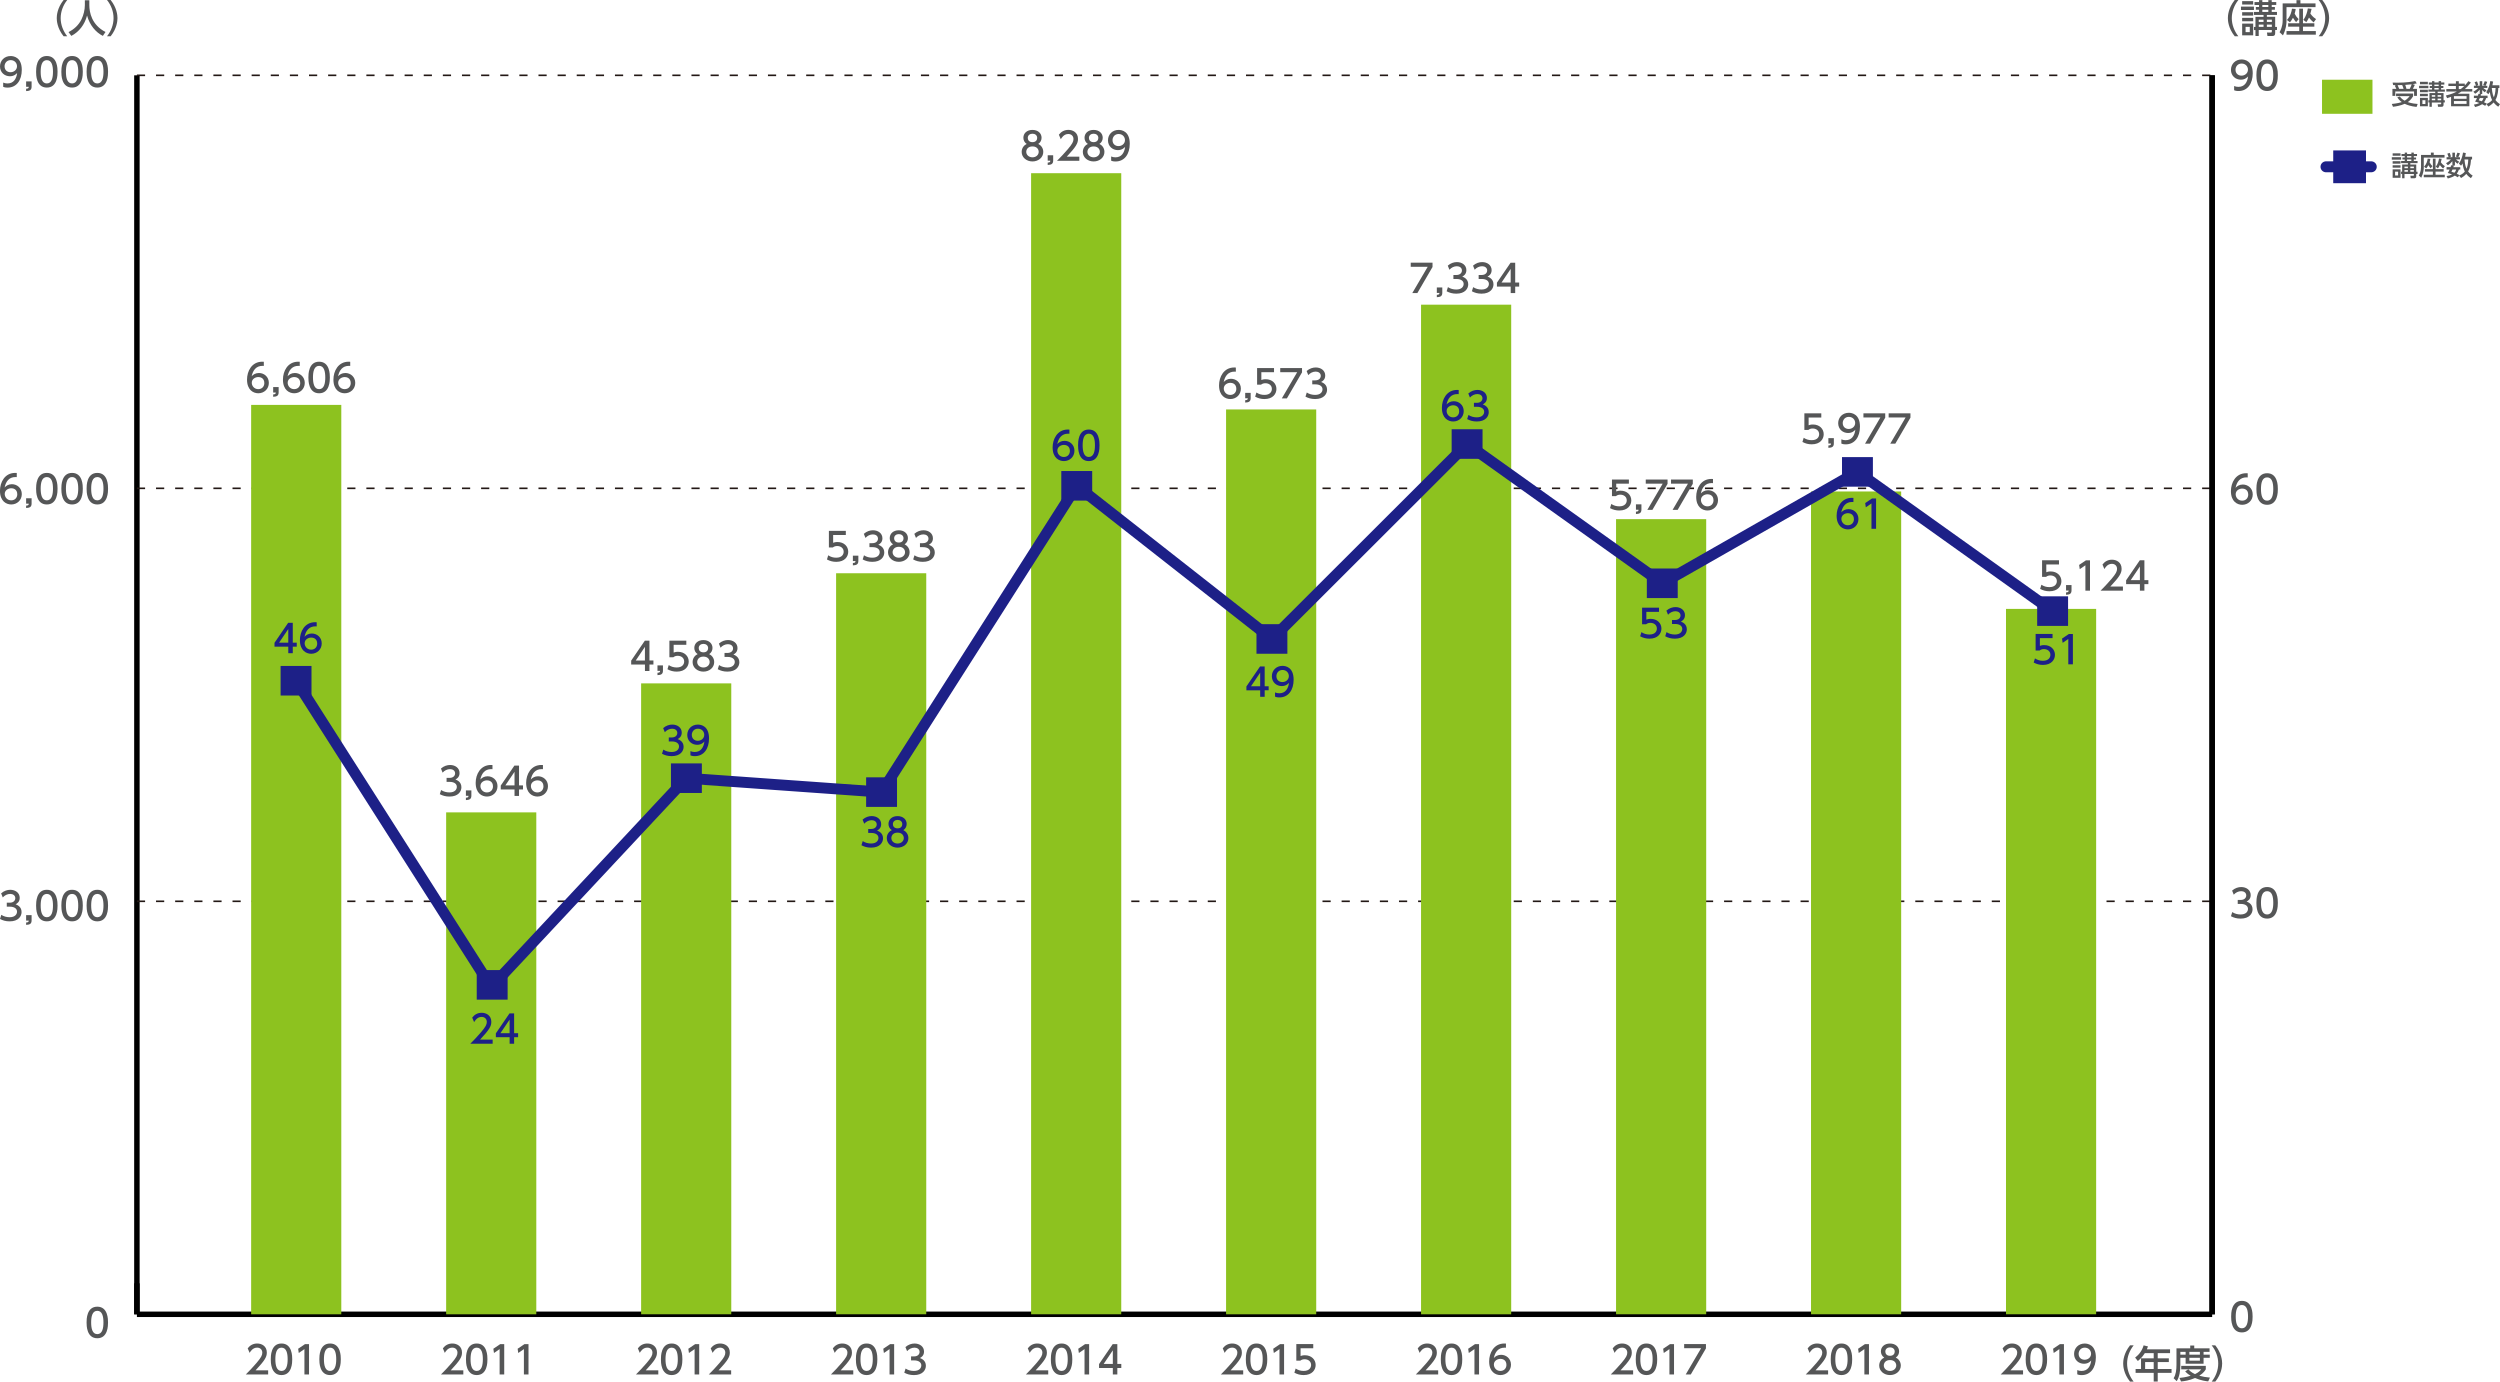 <svg enable-background="new 0 0 1000 552.65" height="552.65" viewBox="0 0 1000 552.65" width="1000" xmlns="http://www.w3.org/2000/svg"><path d="m185.33 548.13v1.65h-8.94c1.33-1.33 2.74-2.77 4.3-4.61 1.85-2.17 2.3-3.08 2.3-4.1 0-1.19-.83-2.02-2.07-2.02-1.81 0-2.71 1.61-3 2.1l-.77-1.82c.95-1.25 2.23-1.93 3.81-1.93 1.73 0 3.84.99 3.84 3.63 0 1.73-.72 3.06-4.5 7.1z" fill="#555657"/><path d="m186.39 543.71c0-1.18 0-6.31 4.29-6.31s4.29 5.14 4.29 6.31c0 1.18 0 6.32-4.29 6.32s-4.29-5.14-4.29-6.32zm6.75 0c0-2.34-.44-4.65-2.46-4.65s-2.46 2.33-2.46 4.65c0 2.46.5 4.67 2.46 4.67 2.01 0 2.46-2.36 2.46-4.67z" fill="#555657"/><path d="m200.08 537.65h1.61v12.14h-1.84v-10.15l-2.26 1.56-.25-1.7z" fill="#555657"/><path d="m209.79 537.65h1.61v12.14h-1.84v-10.15l-2.26 1.56-.25-1.7z" fill="#555657"/><path d="m263.32 548.13v1.65h-8.94c1.33-1.33 2.74-2.77 4.3-4.61 1.85-2.17 2.3-3.08 2.3-4.1 0-1.19-.83-2.02-2.07-2.02-1.81 0-2.71 1.61-3 2.1l-.77-1.82c.95-1.25 2.23-1.93 3.81-1.93 1.73 0 3.84.99 3.84 3.63 0 1.73-.72 3.06-4.5 7.1z" fill="#555657"/><path d="m264.37 543.71c0-1.18 0-6.31 4.29-6.31s4.29 5.14 4.29 6.31c0 1.18 0 6.32-4.29 6.32s-4.29-5.14-4.29-6.32zm6.75 0c0-2.34-.44-4.65-2.46-4.65s-2.46 2.33-2.46 4.65c0 2.46.5 4.67 2.46 4.67 2.02 0 2.46-2.36 2.46-4.67z" fill="#555657"/><path d="m278.07 537.65h1.61v12.14h-1.84v-10.15l-2.26 1.56-.25-1.7z" fill="#555657"/><path d="m292.46 548.13v1.65h-8.94c1.33-1.33 2.74-2.77 4.3-4.61 1.85-2.17 2.3-3.08 2.3-4.1 0-1.19-.83-2.02-2.07-2.02-1.81 0-2.71 1.61-3 2.1l-.77-1.82c.95-1.25 2.23-1.93 3.81-1.93 1.73 0 3.84.99 3.84 3.63 0 1.73-.72 3.06-4.5 7.1z" fill="#555657"/><path d="m341.31 548.13v1.65h-8.94c1.33-1.33 2.74-2.77 4.3-4.61 1.85-2.17 2.3-3.08 2.3-4.1 0-1.19-.83-2.02-2.07-2.02-1.81 0-2.71 1.61-3 2.1l-.77-1.82c.95-1.25 2.23-1.93 3.81-1.93 1.73 0 3.84.99 3.84 3.63 0 1.73-.72 3.06-4.5 7.1z" fill="#555657"/><path d="m342.36 543.71c0-1.18 0-6.31 4.29-6.31s4.29 5.14 4.29 6.31c0 1.18 0 6.32-4.29 6.32s-4.29-5.14-4.29-6.32zm6.75 0c0-2.34-.44-4.65-2.46-4.65s-2.46 2.33-2.46 4.65c0 2.46.5 4.67 2.46 4.67 2.01 0 2.46-2.36 2.46-4.67z" fill="#555657"/><path d="m356.05 537.65h1.61v12.14h-1.84v-10.15l-2.26 1.56-.25-1.7z" fill="#555657"/><path d="m362.23 547.42c.98.66 2.16.96 3.34.96 2.17 0 2.95-1.19 2.95-2.23 0-1.07-.89-1.99-2.89-1.99h-1.21v-1.59h1.16c1.65 0 2.25-.99 2.25-1.81 0-1.16-1.03-1.7-2.02-1.7-1.15 0-2.22.55-2.98 1.41l-.66-1.64c1.16-1.03 2.49-1.42 3.66-1.42 2.01 0 3.78 1.18 3.78 3.23 0 1.71-1.21 2.34-1.65 2.57.63.25 2.39.92 2.39 3.11 0 1.64-1.22 3.72-4.78 3.72-1.59 0-2.77-.38-3.86-.96z" fill="#555657"/><path d="m419.29 548.13v1.65h-8.94c1.33-1.33 2.74-2.77 4.3-4.61 1.85-2.17 2.3-3.08 2.3-4.1 0-1.19-.83-2.02-2.07-2.02-1.81 0-2.71 1.61-3 2.1l-.77-1.82c.95-1.25 2.23-1.93 3.81-1.93 1.73 0 3.84.99 3.84 3.63 0 1.73-.72 3.06-4.5 7.1z" fill="#555657"/><path d="m420.34 543.71c0-1.18 0-6.31 4.29-6.31s4.29 5.14 4.29 6.31c0 1.18 0 6.32-4.29 6.32s-4.29-5.14-4.29-6.32zm6.75 0c0-2.34-.44-4.65-2.46-4.65s-2.46 2.33-2.46 4.65c0 2.46.5 4.67 2.46 4.67 2.02 0 2.46-2.36 2.46-4.67z" fill="#555657"/><path d="m434.04 537.65h1.61v12.14h-1.84v-10.15l-2.26 1.56-.25-1.7z" fill="#555657"/><path d="m445.13 549.79v-2.6h-5.51v-1.55l5.46-7.99h1.85v7.93h1.59v1.61h-1.59v2.6zm-3.67-4.21h3.67v-5.45z" fill="#555657"/><path d="m497.28 548.13v1.65h-8.94c1.33-1.33 2.74-2.77 4.3-4.61 1.85-2.17 2.3-3.08 2.3-4.1 0-1.19-.83-2.02-2.07-2.02-1.81 0-2.71 1.61-3 2.1l-.77-1.82c.95-1.25 2.23-1.93 3.81-1.93 1.73 0 3.84.99 3.84 3.63 0 1.73-.72 3.06-4.5 7.1z" fill="#555657"/><path d="m498.33 543.71c0-1.18 0-6.31 4.29-6.31s4.29 5.14 4.29 6.31c0 1.18 0 6.32-4.29 6.32s-4.29-5.14-4.29-6.32zm6.75 0c0-2.34-.44-4.65-2.46-4.65s-2.46 2.33-2.46 4.65c0 2.46.5 4.67 2.46 4.67 2.02 0 2.46-2.36 2.46-4.67z" fill="#555657"/><path d="m512.02 537.65h1.61v12.14h-1.84v-10.15l-2.26 1.56-.25-1.7z" fill="#555657"/><path d="m525.3 539.3h-5.07v3.11c.38-.14.87-.31 1.74-.31 2.6 0 4.29 1.73 4.29 3.9 0 1.91-1.38 4.03-4.79 4.03-1.35 0-2.53-.31-3.72-.95l.51-1.67c.98.66 2.02.96 3.2.96 2.34 0 2.98-1.38 2.98-2.39 0-1.42-1.16-2.28-2.59-2.28-.63 0-1.27.17-1.74.58h-1.58v-6.64h6.77z" fill="#555657"/><path d="m575.27 548.13v1.65h-8.94c1.33-1.33 2.74-2.77 4.3-4.61 1.85-2.17 2.3-3.08 2.3-4.1 0-1.19-.83-2.02-2.07-2.02-1.81 0-2.71 1.61-3 2.1l-.77-1.82c.95-1.25 2.23-1.93 3.81-1.93 1.73 0 3.84.99 3.84 3.63 0 1.73-.72 3.06-4.5 7.1z" fill="#555657"/><path d="m576.32 543.71c0-1.18 0-6.31 4.29-6.31s4.29 5.14 4.29 6.31c0 1.18 0 6.32-4.29 6.32s-4.29-5.14-4.29-6.32zm6.75 0c0-2.34-.44-4.65-2.46-4.65s-2.46 2.33-2.46 4.65c0 2.46.5 4.67 2.46 4.67 2.01 0 2.46-2.36 2.46-4.67z" fill="#555657"/><path d="m590.01 537.65h1.61v12.14h-1.84v-10.15l-2.26 1.56-.25-1.7z" fill="#555657"/><path d="m602.39 539.09c-.35-.01-.38-.03-.54-.03-2.57 0-3.84 1.79-4.33 4.16.61-.67 1.53-1.3 2.91-1.3 2.04 0 3.96 1.5 3.96 3.96 0 2.42-1.88 4.15-4.21 4.15-1.94 0-4.52-1.24-4.52-5.48 0-3.35 1.87-7.15 6.11-7.15.21 0 .35 0 .61.03v1.66zm-2.21 4.45c-1.18 0-2.63.75-2.63 2.28 0 1.27.99 2.56 2.59 2.56 1.58 0 2.43-1.16 2.43-2.42 0-2.14-1.73-2.42-2.39-2.42z" fill="#555657"/><path d="m653.25 548.13v1.65h-8.94c1.33-1.33 2.74-2.77 4.3-4.61 1.85-2.17 2.3-3.08 2.3-4.1 0-1.19-.83-2.02-2.07-2.02-1.81 0-2.71 1.61-3 2.1l-.77-1.82c.95-1.25 2.23-1.93 3.81-1.93 1.73 0 3.84.99 3.84 3.63 0 1.73-.72 3.06-4.5 7.1z" fill="#555657"/><path d="m654.3 543.71c0-1.18 0-6.31 4.29-6.31s4.29 5.14 4.29 6.31c0 1.18 0 6.32-4.29 6.32s-4.29-5.14-4.29-6.32zm6.75 0c0-2.34-.44-4.65-2.46-4.65s-2.46 2.33-2.46 4.65c0 2.46.5 4.67 2.46 4.67 2.02 0 2.46-2.36 2.46-4.67z" fill="#555657"/><path d="m668 537.65h1.61v12.14h-1.84v-10.15l-2.26 1.56-.25-1.7z" fill="#555657"/><path d="m682.38 537.65v1.71l-6.06 10.42h-2.03l6.15-10.49h-6.78v-1.65h8.72z" fill="#555657"/><path d="m731.24 548.13v1.65h-8.94c1.33-1.33 2.74-2.77 4.3-4.61 1.85-2.17 2.3-3.08 2.3-4.1 0-1.19-.83-2.02-2.07-2.02-1.81 0-2.71 1.61-3 2.1l-.77-1.82c.95-1.25 2.23-1.93 3.81-1.93 1.73 0 3.84.99 3.84 3.63 0 1.73-.72 3.06-4.5 7.1z" fill="#555657"/><path d="m732.29 543.71c0-1.18 0-6.31 4.29-6.31s4.29 5.14 4.29 6.31c0 1.18 0 6.32-4.29 6.32s-4.29-5.14-4.29-6.32zm6.75 0c0-2.34-.44-4.65-2.46-4.65s-2.46 2.33-2.46 4.65c0 2.46.5 4.67 2.46 4.67 2.01 0 2.46-2.36 2.46-4.67z" fill="#555657"/><path d="m745.98 537.65h1.61v12.14h-1.84v-10.15l-2.26 1.56-.25-1.7z" fill="#555657"/><path d="m760.32 546.22c0 2.23-1.96 3.81-4.32 3.81s-4.32-1.58-4.32-3.81c0-1.67 1.04-2.73 2.01-3.2-.9-.55-1.33-1.53-1.33-2.46 0-1.81 1.42-3.15 3.64-3.15 2.2 0 3.64 1.35 3.64 3.15 0 .93-.43 1.91-1.33 2.46.97.48 2.01 1.53 2.01 3.2zm-1.82-.03c0-.89-.61-2.17-2.49-2.17-1.87 0-2.49 1.27-2.49 2.17 0 1.21 1.04 2.19 2.49 2.19s2.49-.98 2.49-2.19zm-.61-5.55c0-1.13-.9-1.7-1.88-1.7s-1.88.58-1.88 1.68c0 .73.43 1.7 1.88 1.7 1.43 0 1.88-.97 1.88-1.68z" fill="#555657"/><path d="m809.22 548.13v1.65h-8.94c1.33-1.33 2.74-2.77 4.3-4.61 1.85-2.17 2.3-3.08 2.3-4.1 0-1.19-.83-2.02-2.07-2.02-1.81 0-2.71 1.61-3 2.1l-.77-1.82c.95-1.25 2.23-1.93 3.81-1.93 1.73 0 3.84.99 3.84 3.63 0 1.73-.72 3.06-4.5 7.1z" fill="#555657"/><path d="m810.27 543.71c0-1.18 0-6.31 4.29-6.31s4.29 5.14 4.29 6.31c0 1.18 0 6.32-4.29 6.32s-4.29-5.14-4.29-6.32zm6.76 0c0-2.34-.44-4.65-2.46-4.65s-2.46 2.33-2.46 4.65c0 2.46.5 4.67 2.46 4.67 2.01 0 2.46-2.36 2.46-4.67z" fill="#555657"/><path d="m823.97 537.65h1.61v12.14h-1.84v-10.15l-2.26 1.56-.25-1.7z" fill="#555657"/><path d="m830.9 548.04c.55.23 1.1.34 1.7.34 2.49 0 3.58-1.84 3.89-4.18-.43.44-1.25 1.3-2.91 1.3-2.1 0-3.95-1.52-3.95-3.93 0-2.36 1.79-4.16 4.24-4.16 1.33 0 4.47.58 4.47 5.54 0 4.16-2.11 7.09-5.68 7.09-.98 0-1.5-.2-1.76-.31zm2.94-4.14c1.35 0 2.59-.95 2.59-2.39 0-1.3-.98-2.45-2.53-2.45-1.7 0-2.45 1.38-2.45 2.45 0 1.65 1.21 2.39 2.39 2.39z" fill="#555657"/><path d="m893.89 14.51c-2.59-3.25-2.74-6.29-2.74-7.26 0-.96.15-4.01 2.74-7.25h1.45c-1.64 2.08-2.62 4.61-2.62 7.25 0 2.65.99 5.18 2.62 7.26z" fill="#555657"/><path d="m901.58 2.65v1.36h-5.19v-1.36zm-.31-2.21v1.38h-4.41v-1.38zm0 4.43v1.38h-4.41v-1.38zm0 2.28v1.35h-4.41v-1.35zm0 2.28v4.71h-4.41v-4.71zm-1.36 1.32h-1.68v2.1h1.68zm2.27 3.67v-2.4h-.6v-1.25h.6v-4.03h3.23v-.77h-3.83v-1.19h2.03v-.88h-1.27v-1.1h1.27v-.81h-1.81v-1.16h1.81v-.77h1.32v.76h2.4v-.76h1.36v.76h1.81v1.16h-1.81v.82h1.27v1.1h-1.27v.87h2.1v1.19h-4.04v.77h3.32v4.03h.72v1.25h-.72v1.25c0 .9-.41 1.15-1.22 1.15h-1.87l-.2-1.41h1.58c.32 0 .38-.08.38-.32v-.67h-5.25v2.4h-1.31zm3.23-6.54h-1.91v.9h1.91zm0 1.95h-1.91v.93h1.91zm1.92-7.84h-2.4v.81h2.4zm0 1.91h-2.4v.87h2.4zm1.41 3.98h-1.99v.9h1.99zm0 1.95h-1.99v.93h1.99z" fill="#555657"/><path d="m918.58.04h1.59v1.32h6.04v1.5h-11.61v5.53c0 1.3-.24 3.41-1.42 5.76l-1.35-1.27c.32-.6 1.23-2.27 1.23-4.62v-6.9h5.53v-1.32zm1.11 3.42h1.5v5.84h4.55v1.36h-4.55v1.76h5.14v1.44h-11.73v-1.44h5.1v-1.76h-4.44v-1.36h4.44v-5.84zm-1.25 5.39c-.25-.28-.67-.76-1.26-1.74-.52 1.01-.86 1.41-1.21 1.81l-1.19-.93c1.45-1.62 1.85-3.35 2.01-4.52l1.48.12c-.06.46-.12 1.01-.41 1.9.54 1.02.96 1.55 1.61 2.17zm7.01.1c-1.04-.84-1.7-1.73-1.85-1.93-.4.9-.77 1.42-1.09 1.85l-1.18-.92c1.16-1.5 1.59-3.24 1.81-4.59l1.5.18c-.12.58-.28 1.23-.49 1.93.99 1.35 1.87 1.9 2.28 2.17z" fill="#555657"/><path d="m927.46 14.51c1.64-2.07 2.62-4.61 2.62-7.26s-.98-5.19-2.62-7.25h1.45c2.48 3.09 2.74 6.08 2.74 7.25 0 1.18-.26 4.16-2.74 7.26z" fill="#555657"/><path d="m25.44 14.51c-2.59-3.25-2.74-6.29-2.74-7.26 0-.96.15-4.01 2.74-7.25h1.45c-1.64 2.08-2.62 4.61-2.62 7.25 0 2.65.99 5.18 2.62 7.26z" fill="#555657"/><path d="m33.94.11h1.79v1.88c0 2.97.93 7.96 6.47 10.81l-1.06 1.56c-2.82-1.41-5.26-4.27-6.32-8.14-.95 3.67-3.24 6.56-6.29 8.14l-1.13-1.53c2.23-1.09 4.1-2.83 5.19-5.08.83-1.7 1.35-3.83 1.35-5.69z" fill="#555657"/><path d="m42.8 14.51c1.64-2.07 2.62-4.61 2.62-7.26s-.98-5.19-2.62-7.25h1.45c2.48 3.09 2.74 6.08 2.74 7.25 0 1.18-.26 4.16-2.74 7.26z" fill="#555657"/><path d="m852.01 552.65c-2.59-3.24-2.74-6.29-2.74-7.25s.15-4.01 2.74-7.26h1.45c-1.64 2.08-2.62 4.61-2.62 7.26s.99 5.17 2.62 7.25z" fill="#555657"/><path d="m868.02 539.71v1.55h-4.93v2.08h4.44v1.5h-4.44v2.77h5.53v1.55h-5.53v3.44h-1.61v-3.44h-7.24v-1.55h2.17v-4.27h5.07v-2.08h-3.55c-1.09 1.7-1.99 2.48-2.79 3.14l-1.09-1.36c1.65-1.25 2.8-2.83 3.4-4.9l1.74.43c-.2.6-.29.8-.44 1.15h9.27zm-6.54 5.12h-3.43v2.77h3.43z" fill="#555657"/><path d="m870.58 539.34h5.51v-1.13h1.61v1.13h6.12v1.41h-2.39v1.13h2.48v1.25h-2.48v2.36h-7.18v-2.36h-2.11v2.79c0 2.34-.32 4.79-1.45 6.55l-1.25-1.19c.92-1.35 1.15-3.38 1.15-5.39v-6.55zm4.73 8.4c.44.44 1.22 1.24 2.69 1.91 1.62-.78 2.14-1.47 2.48-1.93h-7.99v-1.38h9.83v1.38c-.23.4-.83 1.44-2.6 2.57 1.32.38 2.57.6 4.26.75l-.7 1.52c-.74-.08-2.88-.32-5.26-1.36-2.33 1.01-4.35 1.27-5.6 1.39l-.63-1.42c.84-.09 2.36-.23 4.47-.86-1.41-.86-1.94-1.47-2.19-1.76zm-3.17-6.99v1.13h2.11v-1.13zm3.61 0v1.13h4.21v-1.13zm0 2.38v1.13h4.21v-1.13z" fill="#555657"/><path d="m884.67 552.65c1.64-2.07 2.62-4.61 2.62-7.25 0-2.65-.98-5.19-2.62-7.26h1.45c2.48 3.09 2.74 6.08 2.74 7.26s-.26 4.16-2.74 7.25z" fill="#555657"/><path d="m54.76 525.72h830.11" fill="none" stroke="#000" stroke-miterlimit="10" stroke-width="2.185"/><path d="m54.76 525.72v-12.39" fill="none" stroke="#000" stroke-miterlimit="10" stroke-width="2.185"/><path d="m884.87 525.72v-495.59" fill="none" stroke="#000" stroke-miterlimit="10" stroke-width="2.185"/><path d="m892.46 526.65c0-1.18 0-6.31 4.29-6.31s4.29 5.14 4.29 6.31c0 1.18 0 6.32-4.29 6.32s-4.29-5.15-4.29-6.32zm6.75 0c0-2.34-.44-4.65-2.46-4.65s-2.46 2.33-2.46 4.65c0 2.46.5 4.67 2.46 4.67 2.01-.01 2.46-2.36 2.46-4.67z" fill="#555657"/><path d="m892.9 364.83c.98.66 2.16.96 3.34.96 2.17 0 2.95-1.19 2.95-2.23 0-1.07-.89-1.99-2.89-1.99h-1.21v-1.59h1.16c1.65 0 2.25-.99 2.25-1.81 0-1.16-1.03-1.7-2.02-1.7-1.15 0-2.22.55-2.98 1.41l-.66-1.64c1.16-1.03 2.49-1.42 3.66-1.42 2.01 0 3.78 1.18 3.78 3.23 0 1.71-1.21 2.34-1.65 2.57.63.25 2.39.92 2.39 3.11 0 1.64-1.22 3.72-4.78 3.72-1.59 0-2.77-.38-3.86-.96z" fill="#555657"/><path d="m902.56 361.12c0-1.18 0-6.31 4.29-6.31s4.29 5.14 4.29 6.31c0 1.18 0 6.32-4.29 6.32-4.29.01-4.29-5.14-4.29-6.32zm6.75 0c0-2.34-.44-4.65-2.46-4.65s-2.46 2.33-2.46 4.65c0 2.46.5 4.67 2.46 4.67 2.01 0 2.46-2.35 2.46-4.67z" fill="#555657"/><path d="m899.1 190.98c-.35-.01-.38-.03-.54-.03-2.57 0-3.84 1.79-4.33 4.16.61-.67 1.53-1.3 2.91-1.3 2.04 0 3.96 1.5 3.96 3.96 0 2.42-1.88 4.15-4.21 4.15-1.94 0-4.52-1.24-4.52-5.48 0-3.35 1.87-7.15 6.11-7.15.21 0 .35 0 .61.03v1.66zm-2.2 4.45c-1.18 0-2.63.75-2.63 2.28 0 1.27.99 2.56 2.59 2.56 1.58 0 2.43-1.16 2.43-2.42-.01-2.14-1.73-2.42-2.39-2.42z" fill="#555657"/><path d="m902.56 195.6c0-1.18 0-6.31 4.29-6.31s4.29 5.14 4.29 6.31c0 1.18 0 6.32-4.29 6.32s-4.29-5.14-4.29-6.32zm6.75 0c0-2.34-.44-4.65-2.46-4.65s-2.46 2.33-2.46 4.65c0 2.46.5 4.67 2.46 4.67 2.01 0 2.46-2.36 2.46-4.67z" fill="#555657"/><path d="m893.65 34.41c.55.23 1.1.34 1.7.34 2.49 0 3.58-1.84 3.89-4.18-.43.44-1.25 1.3-2.91 1.3-2.1 0-3.95-1.52-3.95-3.93 0-2.36 1.79-4.16 4.24-4.16 1.33 0 4.47.58 4.47 5.54 0 4.16-2.11 7.09-5.68 7.09-.98 0-1.5-.2-1.76-.31zm2.94-4.15c1.35 0 2.59-.95 2.59-2.39 0-1.3-.98-2.45-2.53-2.45-1.7 0-2.45 1.38-2.45 2.45 0 1.66 1.21 2.39 2.39 2.39z" fill="#555657"/><path d="m902.56 30.08c0-1.18 0-6.31 4.29-6.31s4.29 5.14 4.29 6.31c0 1.18 0 6.32-4.29 6.32s-4.29-5.14-4.29-6.32zm6.75 0c0-2.34-.44-4.65-2.46-4.65s-2.46 2.33-2.46 4.65c0 2.46.5 4.67 2.46 4.67 2.01 0 2.46-2.36 2.46-4.67z" fill="#555657"/><path d="m54.76 525.72v-495.59" fill="none" stroke="#000" stroke-miterlimit="10" stroke-width="2.185"/><path d="m54.76 360.52h830.11" fill="none" stroke="#231815" stroke-dasharray="3.278 4.371" stroke-miterlimit="10" stroke-width=".656"/><path d="m54.76 195.33h830.11" fill="none" stroke="#231815" stroke-dasharray="3.278 4.371" stroke-miterlimit="10" stroke-width=".656"/><path d="m54.76 30.13h830.11" fill="none" stroke="#231815" stroke-dasharray="3.278 4.371" stroke-miterlimit="10" stroke-width=".656"/><path d="m34.63 528.98c0-1.18 0-6.31 4.29-6.31s4.29 5.14 4.29 6.31c0 1.18 0 6.32-4.29 6.32s-4.29-5.14-4.29-6.32zm6.75 0c0-2.34-.44-4.65-2.46-4.65s-2.46 2.33-2.46 4.65c0 2.46.5 4.67 2.46 4.67 2.02 0 2.46-2.36 2.46-4.67z" fill="#555657"/><path d="m1.27 33.04c.55.23 1.1.34 1.7.34 2.49 0 3.58-1.84 3.89-4.18-.43.44-1.25 1.3-2.91 1.3-2.1 0-3.95-1.51-3.95-3.93 0-2.36 1.79-4.16 4.24-4.16 1.33 0 4.47.58 4.47 5.54 0 4.16-2.11 7.09-5.68 7.09-.98 0-1.5-.2-1.76-.31v-1.69zm2.94-4.15c1.35 0 2.59-.95 2.59-2.39 0-1.3-.98-2.45-2.53-2.45-1.7 0-2.45 1.38-2.45 2.45 0 1.66 1.21 2.39 2.39 2.39z" fill="#555657"/><path d="m12.64 32.55v2.1c0 1.41-.78 1.73-2.19 1.79v-.95c1.01-.03 1.03-.4 1.04-.77h-1.04v-2.17z" fill="#555657"/><path d="m14.44 28.71c0-1.18 0-6.31 4.29-6.31s4.29 5.14 4.29 6.31c0 1.18 0 6.32-4.29 6.32s-4.29-5.14-4.29-6.32zm6.75 0c0-2.34-.44-4.65-2.46-4.65s-2.46 2.33-2.46 4.65c0 2.46.5 4.67 2.46 4.67 2.02 0 2.46-2.36 2.46-4.67z" fill="#555657"/><path d="m24.54 28.71c0-1.18 0-6.31 4.29-6.31s4.29 5.14 4.29 6.31c0 1.18 0 6.32-4.29 6.32s-4.29-5.14-4.29-6.32zm6.75 0c0-2.34-.44-4.65-2.46-4.65s-2.46 2.33-2.46 4.65c0 2.46.5 4.67 2.46 4.67 2.02 0 2.46-2.36 2.46-4.67z" fill="#555657"/><path d="m34.64 28.71c0-1.18 0-6.31 4.29-6.31s4.29 5.14 4.29 6.31c0 1.18 0 6.32-4.29 6.32s-4.29-5.14-4.29-6.32zm6.75 0c0-2.34-.44-4.65-2.46-4.65s-2.46 2.33-2.46 4.65c0 2.46.5 4.67 2.46 4.67 2.01 0 2.46-2.36 2.46-4.67z" fill="#555657"/><path d="m6.72 190.85c-.35-.01-.38-.03-.54-.03-2.57 0-3.84 1.79-4.33 4.16.61-.67 1.53-1.3 2.91-1.3 2.04 0 3.96 1.5 3.96 3.96 0 2.42-1.88 4.15-4.21 4.15-1.94 0-4.52-1.24-4.52-5.48 0-3.35 1.87-7.15 6.11-7.15.21 0 .35 0 .61.03v1.66zm-2.2 4.45c-1.18 0-2.63.75-2.63 2.28 0 1.27.99 2.56 2.59 2.56 1.58 0 2.43-1.16 2.43-2.42-.01-2.15-1.73-2.42-2.39-2.42z" fill="#555657"/><path d="m12.64 199.31v2.1c0 1.41-.78 1.73-2.19 1.79v-.95c1.01-.03 1.03-.4 1.04-.77h-1.04v-2.17z" fill="#555657"/><path d="m14.44 195.47c0-1.18 0-6.31 4.29-6.31s4.29 5.14 4.29 6.31c0 1.18 0 6.32-4.29 6.32s-4.29-5.14-4.29-6.32zm6.75 0c0-2.34-.44-4.65-2.46-4.65s-2.46 2.33-2.46 4.65c0 2.46.5 4.67 2.46 4.67 2.02 0 2.46-2.36 2.46-4.67z" fill="#555657"/><path d="m24.54 195.47c0-1.18 0-6.31 4.29-6.31s4.29 5.14 4.29 6.31c0 1.18 0 6.32-4.29 6.32s-4.29-5.14-4.29-6.32zm6.75 0c0-2.34-.44-4.65-2.46-4.65s-2.46 2.33-2.46 4.65c0 2.46.5 4.67 2.46 4.67 2.02 0 2.46-2.36 2.46-4.67z" fill="#555657"/><path d="m34.64 195.47c0-1.18 0-6.31 4.29-6.31s4.29 5.14 4.29 6.31c0 1.18 0 6.32-4.29 6.32s-4.29-5.14-4.29-6.32zm6.75 0c0-2.34-.44-4.65-2.46-4.65s-2.46 2.33-2.46 4.65c0 2.46.5 4.67 2.46 4.67 2.01 0 2.46-2.36 2.46-4.67z" fill="#555657"/><path d="m.52 365.93c.98.66 2.16.96 3.34.96 2.17 0 2.95-1.19 2.95-2.23 0-1.07-.89-1.99-2.89-1.99h-1.21v-1.59h1.16c1.65 0 2.25-.99 2.25-1.81 0-1.16-1.02-1.7-2.02-1.7-1.15 0-2.22.55-2.99 1.41l-.66-1.64c1.16-1.03 2.49-1.42 3.66-1.42 2 0 3.78 1.18 3.78 3.23 0 1.71-1.21 2.34-1.65 2.57.63.25 2.39.92 2.39 3.11 0 1.64-1.22 3.72-4.77 3.72-1.59 0-2.77-.38-3.86-.96z" fill="#555657"/><path d="m12.64 366.06v2.1c0 1.41-.78 1.73-2.19 1.79v-.95c1.01-.03 1.03-.4 1.04-.77h-1.04v-2.17z" fill="#555657"/><path d="m14.44 362.22c0-1.18 0-6.31 4.29-6.31s4.29 5.14 4.29 6.31c0 1.18 0 6.32-4.29 6.32s-4.29-5.14-4.29-6.32zm6.75 0c0-2.34-.44-4.65-2.46-4.65s-2.46 2.33-2.46 4.65c0 2.46.5 4.67 2.46 4.67 2.02 0 2.46-2.36 2.46-4.67z" fill="#555657"/><path d="m24.54 362.22c0-1.18 0-6.31 4.29-6.31s4.29 5.14 4.29 6.31c0 1.18 0 6.32-4.29 6.32s-4.29-5.14-4.29-6.32zm6.75 0c0-2.34-.44-4.65-2.46-4.65s-2.46 2.33-2.46 4.65c0 2.46.5 4.67 2.46 4.67 2.02 0 2.46-2.36 2.46-4.67z" fill="#555657"/><path d="m34.64 362.22c0-1.18 0-6.31 4.29-6.31s4.29 5.14 4.29 6.31c0 1.18 0 6.32-4.29 6.32s-4.29-5.14-4.29-6.32zm6.75 0c0-2.34-.44-4.65-2.46-4.65s-2.46 2.33-2.46 4.65c0 2.46.5 4.67 2.46 4.67 2.01 0 2.46-2.36 2.46-4.67z" fill="#555657"/><path d="m930.39 66.72h18.12" fill="none" stroke="#1d2087" stroke-linecap="round" stroke-miterlimit="10" stroke-width="4.371"/><path d="m933.29 60.17h13.11v13.11h-13.11z" fill="#1d2087"/><path d="m959.92 38.62c.23.3.84 1.05 1.95 1.66 1.1-.67 1.74-1.49 2-1.83h-5.45v-1.04h6.83v1.04c-.23.41-.84 1.5-2.14 2.39 1.7.57 3.19.69 3.96.74l-.44 1.19c-2.28-.24-3.82-.8-4.74-1.25-1.65.72-3.22 1.01-4.69 1.19l-.48-1.13c2.33-.23 3.47-.57 3.99-.75-1.04-.77-1.48-1.38-1.8-1.88zm-1.38-3.07c-.14-.33-.45-.96-.62-1.3l.53-.2c-.47-.01-.89-.01-1.19-.02l-.22-1c.59.02 1.14.04 1.99.04 3.53 0 5.83-.41 7.08-.66l.6.95c-.49.1-.97.2-1.67.3l.9.27c-.38.85-.45 1.01-.78 1.61h1.62v2.8h-1.15v-1.76h-7.51v1.76h-1.15v-2.8h1.57zm2.89 0c-.28-.89-.36-1.11-.56-1.52-.38.01-1.05.02-1.83.02.23.49.44.99.63 1.5zm2.46 0c.42-.74.71-1.59.78-1.83-.67.09-.85.11-2.57.24.22.61.35 1.01.48 1.59z" fill="#555657"/><path d="m971.35 34.31v.97h-3.71v-.97zm-.21-1.58v.98h-3.15v-.98zm0 3.16v.98h-3.15v-.98zm0 1.63v.96h-3.15v-.96zm0 1.63v3.37h-3.15v-3.37zm-.98.94h-1.2v1.5h1.2zm1.62 2.63v-1.72h-.43v-.9h.43v-2.88h2.31v-.55h-2.73v-.85h1.45v-.62h-.91v-.79h.91v-.58h-1.29v-.83h1.29v-.55h.94v.55h1.72v-.55h.97v.55h1.29v.83h-1.29v.58h.91v.79h-.91v.62h1.5v.85h-2.89v.55h2.37v2.88h.51v.9h-.51v.9c0 .64-.3.82-.88.82h-1.33l-.14-1.01h1.13c.23 0 .27-.06.27-.23v-.48h-3.75v1.72zm2.31-4.67h-1.37v.64h1.37zm0 1.39h-1.37v.67h1.37zm1.38-5.6h-1.72v.58h1.72zm0 1.36h-1.72v.62h1.72zm1 2.85h-1.42v.64h1.42zm0 1.39h-1.42v.67h1.42z" fill="#555657"/><path d="m988.35 33.02c-1.09 1.44-1.79 2.06-2.43 2.6h2.99v.99h-4.32c-.47.33-.97.61-1.48.89h4.63v5.01h-7.31v-3.79c-.53.21-.85.32-1.59.55l-.49-1.06c2.62-.67 3.51-1.13 4.39-1.6h-4.21v-.99h3.83v-1.22h-3.01v-.97h3.01v-.96h1.16v.96h2.4v.76c.4-.42.77-.81 1.44-1.72zm-1.72 5.44h-5.06v1.05h5.06zm0 1.97h-5.06v1.11h5.06zm-2.33-4.81c.38-.3.68-.53 1.4-1.21h-2.19v1.21z" fill="#555657"/><path d="m999.76 34.08v1.13h-.45c-.02.63-.1 3.07-1.14 4.79.72.97 1.49 1.45 1.83 1.67l-.71 1.02c-.48-.33-1.17-.82-1.84-1.71-.91.97-1.68 1.41-2.1 1.65l-.8-1.03-.46.73c-.29-.16-.6-.34-1.24-.66-.47.33-1.31.76-2.8 1.15l-.49-.98c.83-.12 1.5-.28 2.21-.64-.88-.36-1.43-.49-1.76-.58.26-.36.49-.68.8-1.4h-1.25v-.95h1.61c.12-.36.18-.56.24-.77l.48.1v-1.72c-.63.73-1.13 1.21-1.83 1.61l-.72-.81c.9-.44 1.68-1.18 1.98-1.52h-1.76v-.86h.81c-.13-.54-.32-.98-.53-1.42l.96-.33c.33.75.44 1.24.5 1.52l-.75.23h1.33v-1.83h1.02v1.83h1.32l-.96-.27c.31-.65.34-.73.63-1.55l1.02.25c-.25.69-.31.82-.68 1.58h.69v.86h-1.64c.57.48.77.66 1.33.92l-.68.83c-.47-.32-.68-.54-1.04-.95v1.65h-.95l.5.1c-.08.27-.11.37-.18.56h2.77v.95h-.56c-.17.51-.42 1.12-.85 1.69.35.16.9.42 1.04.48l-.11.18c.7-.23 1.56-.68 2.29-1.54-.61-1.2-.85-2.72-.92-3.26-.26.47-.4.64-.59.9l-.85-.81c.99-1.44 1.41-2.98 1.64-4.45l1.12.2c-.09.67-.16 1.04-.27 1.48h2.79zm-7.83 5.14c-.17.42-.31.67-.43.9.62.2.9.28 1.2.39.46-.51.61-.99.71-1.29zm4.78-4.02c.03.45.2 2.38.82 3.73.31-.7.67-1.93.7-3.73z" fill="#555657"/><path d="m928.81 31.89h20.18v13.63h-20.18z" fill="#8dc21f"/><path d="m960.43 62.89v.97h-3.71v-.97zm-.22-1.57v.98h-3.15v-.98zm0 3.16v.98h-3.15v-.98zm0 1.63v.96h-3.15v-.96zm0 1.63v3.37h-3.15v-3.37zm-.97.94h-1.2v1.5h1.2zm1.62 2.62v-1.72h-.43v-.9h.43v-2.88h2.31v-.55h-2.73v-.85h1.45v-.62h-.91v-.78h.91v-.58h-1.29v-.83h1.29v-.55h.94v.55h1.72v-.55h.97v.55h1.29v.83h-1.29v.58h.91v.79h-.91v.62h1.5v.85h-2.89v.55h2.37v2.88h.51v.9h-.51v.9c0 .64-.3.82-.88.82h-1.33l-.14-1.01h1.13c.23 0 .27-.06.27-.23v-.48h-3.75v1.72h-.94zm2.3-4.66h-1.37v.64h1.37zm0 1.38h-1.37v.67h1.37zm1.38-5.6h-1.72v.58h1.72zm0 1.37h-1.72v.62h1.72zm1.01 2.85h-1.42v.64h1.42zm0 1.38h-1.42v.67h1.42z" fill="#555657"/><path d="m972.35 61.03h1.14v.94h4.32v1.07h-8.3v3.96c0 .93-.18 2.44-1.02 4.11l-.96-.91c.23-.43.88-1.62.88-3.3v-4.92h3.95v-.95zm.8 2.44h1.07v4.18h3.25v.98h-3.25v1.26h3.68v1.03h-8.39v-1.03h3.64v-1.26h-3.17v-.98h3.17zm-.9 3.85c-.17-.2-.48-.55-.9-1.25-.37.72-.61 1.01-.86 1.29l-.85-.67c1.04-1.16 1.32-2.4 1.43-3.23l1.06.09c-.04.33-.09.72-.3 1.36.38.73.69 1.11 1.15 1.55zm5.01.08c-.74-.6-1.21-1.24-1.32-1.38-.28.64-.55 1.02-.78 1.32l-.84-.66c.83-1.07 1.14-2.32 1.29-3.28l1.07.13c-.09.42-.2.88-.35 1.38.71.96 1.33 1.36 1.63 1.55z" fill="#555657"/><path d="m988.83 62.66v1.13h-.45c-.02.64-.1 3.07-1.14 4.79.72.97 1.49 1.46 1.83 1.67l-.71 1.02c-.48-.33-1.17-.82-1.84-1.71-.91.97-1.68 1.41-2.1 1.65l-.8-1.03-.46.73c-.29-.16-.6-.34-1.24-.66-.47.33-1.31.76-2.8 1.15l-.49-.98c.83-.12 1.5-.28 2.21-.64-.88-.36-1.43-.49-1.76-.58.26-.36.49-.68.8-1.4h-1.25v-.95h1.61c.12-.36.18-.56.24-.76l.48.1v-1.72c-.63.73-1.13 1.21-1.83 1.61l-.72-.81c.9-.44 1.68-1.18 1.98-1.52h-1.76v-.86h.81c-.13-.54-.32-.98-.52-1.42l.96-.33c.33.76.44 1.24.5 1.52l-.75.23h1.33v-1.83h1.02v1.83h1.32l-.96-.27c.31-.65.34-.73.63-1.55l1.02.25c-.25.69-.31.82-.68 1.58h.69v.86h-1.64c.57.48.77.66 1.33.92l-.68.83c-.47-.32-.68-.54-1.04-.95v1.65h-.95l.5.1c-.08.27-.11.37-.17.56h2.77v.95h-.56c-.18.51-.42 1.12-.85 1.7.35.16.9.41 1.04.48l-.11.18c.7-.23 1.56-.68 2.29-1.54-.61-1.2-.85-2.72-.92-3.26-.26.47-.4.65-.59.9l-.85-.81c.99-1.44 1.41-2.98 1.64-4.45l1.12.2c-.09.67-.16 1.04-.27 1.47h2.77zm-7.83 5.14c-.17.42-.31.67-.43.9.62.2.9.29 1.2.39.46-.51.61-.98.71-1.29zm4.78-4.01c.03.45.2 2.39.82 3.73.31-.7.67-1.93.7-3.73z" fill="#555657"/><path d="m107.26 548.13v1.65h-8.94c1.33-1.33 2.74-2.77 4.3-4.61 1.85-2.17 2.3-3.08 2.3-4.1 0-1.19-.83-2.02-2.07-2.02-1.81 0-2.71 1.61-3 2.1l-.77-1.82c.95-1.25 2.23-1.93 3.81-1.93 1.73 0 3.84.99 3.84 3.63 0 1.73-.72 3.06-4.5 7.1z" fill="#555657"/><path d="m108.31 543.71c0-1.18 0-6.31 4.29-6.31s4.29 5.14 4.29 6.31c0 1.18 0 6.32-4.29 6.32s-4.29-5.14-4.29-6.32zm6.75 0c0-2.34-.44-4.65-2.46-4.65s-2.46 2.33-2.46 4.65c0 2.46.5 4.67 2.46 4.67 2.02 0 2.46-2.36 2.46-4.67z" fill="#555657"/><path d="m122 537.65h1.61v12.14h-1.84v-10.15l-2.26 1.56-.25-1.7z" fill="#555657"/><path d="m127.74 543.71c0-1.18 0-6.31 4.29-6.31s4.29 5.14 4.29 6.31c0 1.18 0 6.32-4.29 6.32s-4.29-5.14-4.29-6.32zm6.75 0c0-2.34-.44-4.65-2.46-4.65s-2.46 2.33-2.46 4.65c0 2.46.5 4.67 2.46 4.67 2.02 0 2.46-2.36 2.46-4.67z" fill="#555657"/><path clip-rule="evenodd" d="m100.46 161.96h36.06v363.76h-36.06z" fill="#8dc21f" fill-rule="evenodd"/><path clip-rule="evenodd" d="m178.46 324.95h36.06v200.77h-36.06z" fill="#8dc21f" fill-rule="evenodd"/><path clip-rule="evenodd" d="m256.45 273.35h36.06v252.36h-36.06z" fill="#8dc21f" fill-rule="evenodd"/><path clip-rule="evenodd" d="m334.44 229.3h36.06v296.41h-36.06z" fill="#8dc21f" fill-rule="evenodd"/><path clip-rule="evenodd" d="m412.44 69.28h36.06v456.43h-36.06z" fill="#8dc21f" fill-rule="evenodd"/><path clip-rule="evenodd" d="m490.43 163.78h36.06v361.94h-36.06z" fill="#8dc21f" fill-rule="evenodd"/><path clip-rule="evenodd" d="m568.42 121.87h36.06v403.85h-36.06z" fill="#8dc21f" fill-rule="evenodd"/><path clip-rule="evenodd" d="m646.42 207.66h36.06v318.05h-36.06z" fill="#8dc21f" fill-rule="evenodd"/><path clip-rule="evenodd" d="m724.41 196.59h36.06v329.12h-36.06z" fill="#8dc21f" fill-rule="evenodd"/><path clip-rule="evenodd" d="m802.4 243.56h36.06v282.15h-36.06z" fill="#8dc21f" fill-rule="evenodd"/><path d="m884.87 525.72v-495.59" fill="none" stroke="#000" stroke-miterlimit="10" stroke-width="2.185"/><path d="m196.49 394.81-78.07-122.51" fill="none" stroke="#1d2087" stroke-linecap="round" stroke-miterlimit="10" stroke-width="4.371"/><path d="m274.56 311.28-78.07 83.53" fill="none" stroke="#1d2087" stroke-linecap="round" stroke-miterlimit="10" stroke-width="4.371"/><path d="m352.63 316.85-78.07-5.57" fill="none" stroke="#1d2087" stroke-linecap="round" stroke-miterlimit="10" stroke-width="4.371"/><path d="m430.7 194.33-78.07 122.52" fill="none" stroke="#1d2087" stroke-linecap="round" stroke-miterlimit="10" stroke-width="4.371"/><path d="m508.77 255.59-78.07-61.26" fill="none" stroke="#1d2087" stroke-linecap="round" stroke-miterlimit="10" stroke-width="4.371"/><path d="m586.84 177.62-78.07 77.97" fill="none" stroke="#1d2087" stroke-linecap="round" stroke-miterlimit="10" stroke-width="4.371"/><path d="m664.91 233.31-78.07-55.69" fill="none" stroke="#1d2087" stroke-linecap="round" stroke-miterlimit="10" stroke-width="4.371"/><path d="m742.98 188.76-78.07 44.55" fill="none" stroke="#1d2087" stroke-linecap="round" stroke-miterlimit="10" stroke-width="4.371"/><path d="m821.05 244.45-78.07-55.69" fill="none" stroke="#1d2087" stroke-linecap="round" stroke-miterlimit="10" stroke-width="4.371"/><path clip-rule="evenodd" d="m112.24 266.38h12.36v11.83h-12.36z" fill="#1d2087" fill-rule="evenodd"/><path clip-rule="evenodd" d="m268.38 305.36h12.36v11.83h-12.36z" fill="#1d2087" fill-rule="evenodd"/><path clip-rule="evenodd" d="m190.69 388.03h12.36v11.83h-12.36z" fill="#1d2087" fill-rule="evenodd"/><path clip-rule="evenodd" d="m346.45 310.93h12.36v11.83h-12.36z" fill="#1d2087" fill-rule="evenodd"/><path clip-rule="evenodd" d="m424.52 188.41h12.36v11.83h-12.36z" fill="#1d2087" fill-rule="evenodd"/><path clip-rule="evenodd" d="m502.59 249.67h12.36v11.83h-12.36z" fill="#1d2087" fill-rule="evenodd"/><path clip-rule="evenodd" d="m580.66 171.7h12.36v11.83h-12.36z" fill="#1d2087" fill-rule="evenodd"/><path clip-rule="evenodd" d="m658.73 227.4h12.36v11.83h-12.36z" fill="#1d2087" fill-rule="evenodd"/><path clip-rule="evenodd" d="m736.8 182.84h12.36v11.83h-12.36z" fill="#1d2087" fill-rule="evenodd"/><path clip-rule="evenodd" d="m814.87 238.53h12.36v11.83h-12.36z" fill="#1d2087" fill-rule="evenodd"/><g fill="#555657"><path d="m823.59 225.78h-5.07v3.11c.38-.14.87-.31 1.75-.31 2.6 0 4.29 1.73 4.29 3.9 0 1.91-1.38 4.03-4.79 4.03-1.35 0-2.52-.31-3.72-.95l.51-1.67c.98.66 2.02.96 3.2.96 2.34 0 2.98-1.38 2.98-2.39 0-1.42-1.16-2.28-2.59-2.28-.63 0-1.27.17-1.74.58h-1.58v-6.64h6.77v1.66z"/><path d="m828.61 234.03v2.1c0 1.41-.78 1.73-2.19 1.79v-.95c1.01-.03 1.03-.4 1.04-.77h-1.04v-2.17z"/><path d="m834.39 224.12h1.61v12.14h-1.84v-10.15l-2.26 1.56-.25-1.7z"/><path d="m849.17 234.61v1.65h-8.94c1.33-1.33 2.74-2.77 4.3-4.61 1.85-2.17 2.29-3.08 2.29-4.1 0-1.19-.83-2.02-2.07-2.02-1.81 0-2.71 1.61-3 2.1l-.76-1.82c.95-1.25 2.23-1.93 3.81-1.93 1.73 0 3.84.99 3.84 3.63 0 1.73-.72 3.06-4.5 7.1z"/><path d="m855.96 236.26v-2.6h-5.51v-1.55l5.46-7.99h1.85v7.93h1.59v1.61h-1.59v2.6zm-3.67-4.21h3.67v-5.45z"/><path d="m105.54 146.37c-.35-.01-.38-.03-.54-.03-2.57 0-3.84 1.79-4.33 4.16.61-.67 1.53-1.3 2.91-1.3 2.04 0 3.96 1.5 3.96 3.96 0 2.42-1.88 4.15-4.21 4.15-1.94 0-4.52-1.24-4.52-5.48 0-3.35 1.87-7.15 6.11-7.15.21 0 .35 0 .61.03v1.66zm-2.2 4.45c-1.18 0-2.63.75-2.63 2.28 0 1.27.99 2.56 2.59 2.56 1.58 0 2.43-1.16 2.43-2.42 0-2.15-1.73-2.42-2.39-2.42z"/><path d="m111.46 154.83v2.1c0 1.41-.78 1.73-2.19 1.79v-.95c1.01-.03 1.03-.4 1.04-.77h-1.04v-2.17z"/><path d="m119.91 146.37c-.35-.01-.38-.03-.54-.03-2.57 0-3.84 1.79-4.33 4.16.61-.67 1.53-1.3 2.91-1.3 2.04 0 3.96 1.5 3.96 3.96 0 2.42-1.88 4.15-4.21 4.15-1.94 0-4.52-1.24-4.52-5.48 0-3.35 1.87-7.15 6.11-7.15.21 0 .35 0 .61.03v1.66zm-2.21 4.45c-1.18 0-2.63.75-2.63 2.28 0 1.27.99 2.56 2.59 2.56 1.58 0 2.43-1.16 2.43-2.42 0-2.15-1.73-2.42-2.39-2.42z"/><path d="m123.36 150.99c0-1.18 0-6.31 4.29-6.31s4.29 5.14 4.29 6.31c0 1.18 0 6.32-4.29 6.32s-4.29-5.14-4.29-6.32zm6.75 0c0-2.34-.44-4.65-2.46-4.65s-2.46 2.33-2.46 4.65c0 2.46.5 4.67 2.46 4.67 2.02 0 2.46-2.36 2.46-4.67z"/><path d="m140.1 146.37c-.35-.01-.38-.03-.54-.03-2.57 0-3.84 1.79-4.33 4.16.61-.67 1.53-1.3 2.91-1.3 2.04 0 3.96 1.5 3.96 3.96 0 2.42-1.88 4.15-4.21 4.15-1.94 0-4.52-1.24-4.52-5.48 0-3.35 1.87-7.15 6.11-7.15.21 0 .35 0 .61.03v1.66zm-2.2 4.45c-1.18 0-2.63.75-2.63 2.28 0 1.27.99 2.56 2.59 2.56 1.58 0 2.43-1.16 2.43-2.42-.01-2.15-1.74-2.42-2.39-2.42z"/><path d="m176.44 316.01c.98.66 2.16.96 3.34.96 2.17 0 2.95-1.19 2.95-2.23 0-1.07-.89-1.99-2.89-1.99h-1.21v-1.59h1.16c1.65 0 2.25-.99 2.25-1.81 0-1.16-1.03-1.7-2.02-1.7-1.15 0-2.22.55-2.98 1.41l-.66-1.64c1.16-1.03 2.49-1.42 3.66-1.42 2.01 0 3.78 1.18 3.78 3.23 0 1.71-1.21 2.34-1.65 2.57.63.25 2.39.92 2.39 3.11 0 1.64-1.22 3.72-4.78 3.72-1.59 0-2.77-.38-3.86-.96z"/><path d="m188.55 316.15v2.1c0 1.41-.78 1.73-2.19 1.79v-.95c1.01-.03 1.03-.4 1.04-.77h-1.04v-2.17z"/><path d="m197 307.68c-.35-.01-.38-.03-.54-.03-2.57 0-3.84 1.79-4.33 4.16.61-.67 1.53-1.3 2.91-1.3 2.04 0 3.96 1.5 3.96 3.96 0 2.42-1.88 4.15-4.21 4.15-1.94 0-4.52-1.24-4.52-5.48 0-3.35 1.87-7.15 6.11-7.15.21 0 .35 0 .61.03v1.66zm-2.2 4.46c-1.18 0-2.63.75-2.63 2.28 0 1.27.99 2.56 2.59 2.56 1.58 0 2.43-1.16 2.43-2.42-.01-2.15-1.74-2.42-2.39-2.42z"/><path d="m205.81 318.38v-2.6h-5.51v-1.55l5.46-7.99h1.85v7.93h1.59v1.61h-1.59v2.6zm-3.67-4.21h3.67v-5.45z"/><path d="m217.19 307.68c-.35-.01-.38-.03-.54-.03-2.57 0-3.84 1.79-4.33 4.16.61-.67 1.53-1.3 2.91-1.3 2.04 0 3.96 1.5 3.96 3.96 0 2.42-1.88 4.15-4.21 4.15-1.94 0-4.52-1.24-4.52-5.48 0-3.35 1.87-7.15 6.11-7.15.21 0 .35 0 .61.03v1.66zm-2.2 4.46c-1.18 0-2.63.75-2.63 2.28 0 1.27.99 2.56 2.59 2.56 1.58 0 2.43-1.16 2.43-2.42 0-2.15-1.73-2.42-2.39-2.42z"/><path d="m257.98 268.41v-2.6h-5.51v-1.55l5.46-7.99h1.85v7.93h1.59v1.61h-1.59v2.6zm-3.68-4.21h3.67v-5.45z"/><path d="m265.18 266.17v2.1c0 1.41-.78 1.73-2.19 1.79v-.95c1.01-.03 1.03-.4 1.04-.77h-1.04v-2.17z"/><path d="m274.53 257.92h-5.07v3.11c.38-.14.87-.31 1.74-.31 2.6 0 4.29 1.73 4.29 3.9 0 1.91-1.38 4.03-4.79 4.03-1.35 0-2.53-.31-3.72-.95l.51-1.67c.98.66 2.02.96 3.2.96 2.34 0 2.98-1.38 2.98-2.39 0-1.42-1.16-2.28-2.59-2.28-.63 0-1.27.17-1.74.58h-1.58v-6.64h6.77z"/><path d="m285.68 264.84c0 2.23-1.96 3.81-4.32 3.81s-4.32-1.58-4.32-3.81c0-1.67 1.04-2.73 2.01-3.2-.9-.55-1.33-1.53-1.33-2.46 0-1.81 1.42-3.15 3.64-3.15 2.2 0 3.64 1.35 3.64 3.15 0 .93-.43 1.91-1.33 2.46.97.47 2.01 1.53 2.01 3.2zm-1.82-.03c0-.89-.61-2.17-2.49-2.17-1.87 0-2.49 1.27-2.49 2.17 0 1.21 1.04 2.19 2.49 2.19s2.49-.98 2.49-2.19zm-.61-5.56c0-1.13-.9-1.7-1.88-1.7s-1.88.58-1.88 1.68c0 .73.43 1.7 1.88 1.7 1.44.01 1.88-.96 1.88-1.68z"/><path d="m287.62 266.03c.98.66 2.16.96 3.34.96 2.17 0 2.95-1.19 2.95-2.23 0-1.07-.89-1.99-2.89-1.99h-1.21v-1.59h1.16c1.65 0 2.25-.99 2.25-1.81 0-1.16-1.03-1.7-2.02-1.7-1.15 0-2.22.55-2.98 1.41l-.66-1.64c1.16-1.03 2.49-1.42 3.66-1.42 2.01 0 3.78 1.18 3.78 3.23 0 1.71-1.21 2.34-1.65 2.57.63.25 2.39.92 2.39 3.11 0 1.64-1.22 3.72-4.78 3.72-1.59 0-2.77-.38-3.86-.96z"/><path d="m338.33 214.01h-5.07v3.11c.38-.14.87-.31 1.74-.31 2.6 0 4.29 1.73 4.29 3.9 0 1.91-1.38 4.03-4.79 4.03-1.35 0-2.53-.31-3.72-.95l.51-1.67c.98.66 2.02.96 3.2.96 2.34 0 2.98-1.38 2.98-2.39 0-1.42-1.16-2.28-2.59-2.28-.63 0-1.27.17-1.74.58h-1.58v-6.64h6.77z"/><path d="m343.34 222.26v2.1c0 1.41-.78 1.73-2.19 1.79v-.95c1.01-.03 1.03-.4 1.04-.77h-1.04v-2.17z"/><path d="m345.59 222.12c.98.66 2.16.96 3.34.96 2.17 0 2.95-1.19 2.95-2.23 0-1.07-.89-1.99-2.89-1.99h-1.21v-1.59h1.16c1.65 0 2.25-.99 2.25-1.81 0-1.16-1.03-1.7-2.02-1.7-1.15 0-2.22.55-2.98 1.41l-.66-1.64c1.16-1.03 2.49-1.42 3.66-1.42 2.01 0 3.78 1.18 3.78 3.23 0 1.71-1.21 2.34-1.65 2.57.63.25 2.39.92 2.39 3.11 0 1.64-1.22 3.72-4.78 3.72-1.59 0-2.77-.38-3.86-.96z"/><path d="m363.85 220.92c0 2.23-1.96 3.81-4.32 3.81s-4.32-1.58-4.32-3.81c0-1.67 1.04-2.73 2.01-3.2-.9-.55-1.33-1.53-1.33-2.46 0-1.81 1.42-3.15 3.64-3.15 2.2 0 3.64 1.35 3.64 3.15 0 .93-.43 1.91-1.33 2.46.97.48 2.01 1.54 2.01 3.2zm-1.83-.03c0-.89-.61-2.17-2.49-2.17-1.87 0-2.49 1.27-2.49 2.17 0 1.21 1.04 2.19 2.49 2.19s2.49-.98 2.49-2.19zm-.61-5.55c0-1.13-.9-1.7-1.88-1.7s-1.88.58-1.88 1.68c0 .73.43 1.7 1.88 1.7 1.44 0 1.88-.96 1.88-1.68z"/><path d="m365.79 222.12c.98.66 2.16.96 3.34.96 2.17 0 2.95-1.19 2.95-2.23 0-1.07-.89-1.99-2.89-1.99h-1.21v-1.59h1.16c1.65 0 2.25-.99 2.25-1.81 0-1.16-1.03-1.7-2.02-1.7-1.15 0-2.22.55-2.98 1.41l-.66-1.64c1.16-1.03 2.49-1.42 3.66-1.42 2.01 0 3.78 1.18 3.78 3.23 0 1.71-1.21 2.34-1.65 2.57.63.25 2.39.92 2.39 3.11 0 1.64-1.22 3.72-4.78 3.72-1.59 0-2.77-.38-3.86-.96z"/><path d="m417.31 60.77c0 2.23-1.96 3.81-4.32 3.81s-4.32-1.58-4.32-3.81c0-1.67 1.04-2.73 2.01-3.2-.9-.55-1.33-1.53-1.33-2.46 0-1.81 1.42-3.15 3.64-3.15 2.2 0 3.64 1.35 3.64 3.15 0 .93-.43 1.91-1.33 2.46.97.47 2.01 1.53 2.01 3.2zm-1.83-.03c0-.89-.61-2.17-2.49-2.17-1.87 0-2.49 1.27-2.49 2.17 0 1.21 1.04 2.19 2.49 2.19s2.49-.98 2.49-2.19zm-.61-5.56c0-1.13-.9-1.7-1.88-1.7s-1.88.58-1.88 1.68c0 .73.43 1.7 1.88 1.7 1.44 0 1.88-.96 1.88-1.68z"/><path d="m421.27 62.1v2.1c0 1.41-.78 1.73-2.19 1.79v-.95c1.01-.03 1.03-.4 1.04-.77h-1.04v-2.17z"/><path d="m431.73 62.68v1.65h-8.94c1.33-1.33 2.74-2.77 4.3-4.61 1.85-2.17 2.3-3.08 2.3-4.1 0-1.19-.83-2.02-2.07-2.02-1.81 0-2.71 1.61-3 2.1l-.77-1.82c.95-1.25 2.23-1.93 3.81-1.93 1.73 0 3.84.99 3.84 3.63 0 1.73-.72 3.06-4.5 7.1z"/><path d="m441.77 60.77c0 2.23-1.96 3.81-4.32 3.81s-4.32-1.58-4.32-3.81c0-1.67 1.04-2.73 2.01-3.2-.9-.55-1.33-1.53-1.33-2.46 0-1.81 1.42-3.15 3.64-3.15 2.2 0 3.64 1.35 3.64 3.15 0 .93-.43 1.91-1.33 2.46.97.47 2.01 1.53 2.01 3.2zm-1.82-.03c0-.89-.61-2.17-2.49-2.17-1.87 0-2.49 1.27-2.49 2.17 0 1.21 1.04 2.19 2.49 2.19s2.49-.98 2.49-2.19zm-.62-5.56c0-1.13-.9-1.7-1.88-1.7s-1.88.58-1.88 1.68c0 .73.43 1.7 1.88 1.7 1.44 0 1.88-.96 1.88-1.68z"/><path d="m444.46 62.59c.55.23 1.1.34 1.7.34 2.49 0 3.58-1.84 3.89-4.18-.43.44-1.25 1.3-2.91 1.3-2.1 0-3.95-1.52-3.95-3.93 0-2.36 1.79-4.16 4.24-4.16 1.33 0 4.47.58 4.47 5.54 0 4.16-2.11 7.09-5.68 7.09-.98 0-1.5-.2-1.76-.31zm2.94-4.15c1.35 0 2.59-.95 2.59-2.39 0-1.3-.98-2.45-2.53-2.45-1.7 0-2.45 1.38-2.45 2.45 0 1.66 1.21 2.39 2.39 2.39z"/><path d="m494.35 148.68c-.35-.01-.38-.03-.54-.03-2.57 0-3.84 1.79-4.33 4.16.61-.67 1.53-1.3 2.91-1.3 2.04 0 3.96 1.5 3.96 3.96 0 2.42-1.88 4.15-4.21 4.15-1.94 0-4.52-1.24-4.52-5.48 0-3.35 1.87-7.15 6.11-7.15.21 0 .35 0 .61.03v1.66zm-2.21 4.45c-1.18 0-2.63.75-2.63 2.28 0 1.27.99 2.56 2.59 2.56 1.58 0 2.43-1.16 2.43-2.42 0-2.14-1.73-2.42-2.39-2.42z"/><path d="m500.27 157.14v2.1c0 1.41-.78 1.73-2.19 1.79v-.95c1.01-.03 1.03-.4 1.04-.77h-1.04v-2.17z"/><path d="m509.61 148.89h-5.07v3.11c.38-.14.87-.31 1.74-.31 2.6 0 4.29 1.73 4.29 3.9 0 1.91-1.38 4.03-4.79 4.03-1.35 0-2.53-.31-3.72-.95l.51-1.67c.98.66 2.02.96 3.2.96 2.34 0 2.98-1.38 2.98-2.39 0-1.42-1.16-2.28-2.59-2.28-.63 0-1.27.17-1.74.58h-1.58v-6.64h6.77z"/><path d="m520.81 147.24v1.71l-6.06 10.42h-2.03l6.15-10.49h-6.78v-1.65h8.72z"/><path d="m522.71 157c.98.66 2.16.96 3.34.96 2.17 0 2.95-1.19 2.95-2.23 0-1.07-.89-1.99-2.89-1.99h-1.21v-1.59h1.16c1.65 0 2.25-.99 2.25-1.81 0-1.16-1.03-1.7-2.02-1.7-1.15 0-2.22.55-2.98 1.41l-.66-1.64c1.16-1.03 2.49-1.42 3.66-1.42 2.01 0 3.78 1.18 3.78 3.23 0 1.71-1.21 2.34-1.65 2.57.63.25 2.39.92 2.39 3.11 0 1.64-1.22 3.72-4.78 3.72-1.59 0-2.77-.38-3.86-.96z"/><path d="m573.01 105.09v1.71l-6.06 10.42h-2.03l6.15-10.49h-6.78v-1.65h8.72z"/><path d="m576.92 114.99v2.1c0 1.41-.78 1.73-2.19 1.79v-.95c1.01-.03 1.03-.4 1.04-.77h-1.04v-2.17z"/><path d="m579.17 114.85c.98.66 2.16.96 3.34.96 2.17 0 2.95-1.19 2.95-2.23 0-1.07-.89-1.99-2.89-1.99h-1.21v-1.59h1.16c1.65 0 2.25-.99 2.25-1.81 0-1.16-1.03-1.7-2.02-1.7-1.15 0-2.22.55-2.98 1.41l-.66-1.64c1.16-1.03 2.49-1.42 3.66-1.42 2.01 0 3.78 1.18 3.78 3.23 0 1.71-1.21 2.34-1.65 2.57.63.25 2.39.92 2.39 3.11 0 1.64-1.22 3.72-4.78 3.72-1.59 0-2.77-.38-3.86-.96z"/><path d="m589.27 114.85c.98.66 2.16.96 3.34.96 2.17 0 2.95-1.19 2.95-2.23 0-1.07-.89-1.99-2.89-1.99h-1.21v-1.59h1.16c1.65 0 2.25-.99 2.25-1.81 0-1.16-1.03-1.7-2.02-1.7-1.15 0-2.22.55-2.98 1.41l-.66-1.64c1.16-1.03 2.49-1.42 3.66-1.42 2.01 0 3.78 1.18 3.78 3.23 0 1.71-1.21 2.34-1.65 2.57.63.25 2.39.92 2.39 3.11 0 1.64-1.22 3.72-4.78 3.72-1.59 0-2.77-.38-3.86-.96z"/><path d="m604.28 117.23v-2.6h-5.51v-1.55l5.46-7.99h1.85v7.93h1.59v1.61h-1.59v2.6zm-3.68-4.21h3.67v-5.45z"/><path d="m651.56 193.47h-5.07v3.11c.38-.14.87-.31 1.74-.31 2.6 0 4.29 1.73 4.29 3.9 0 1.91-1.38 4.03-4.79 4.03-1.35 0-2.53-.31-3.72-.95l.51-1.67c.98.66 2.02.96 3.2.96 2.34 0 2.98-1.38 2.98-2.39 0-1.42-1.16-2.28-2.59-2.28-.63 0-1.27.17-1.74.58h-1.58v-6.64h6.77z"/><path d="m656.57 201.72v2.1c0 1.41-.78 1.73-2.19 1.79v-.95c1.01-.03 1.03-.4 1.04-.77h-1.04v-2.17z"/><path d="m667.02 191.82v1.71l-6.06 10.42h-2.03l6.15-10.49h-6.78v-1.65h8.72z"/><path d="m677.12 191.82v1.71l-6.06 10.42h-2.03l6.15-10.49h-6.78v-1.65h8.72z"/><path d="m685.21 193.26c-.35-.01-.38-.03-.54-.03-2.57 0-3.84 1.79-4.33 4.16.61-.67 1.53-1.3 2.91-1.3 2.04 0 3.96 1.5 3.96 3.96 0 2.42-1.88 4.15-4.21 4.15-1.94 0-4.52-1.24-4.52-5.48 0-3.35 1.87-7.15 6.11-7.15.21 0 .35 0 .61.03v1.66zm-2.2 4.45c-1.18 0-2.63.75-2.63 2.28 0 1.27.99 2.56 2.59 2.56 1.58 0 2.43-1.16 2.43-2.42 0-2.14-1.73-2.42-2.39-2.42z"/><path d="m728.52 167h-5.07v3.11c.38-.14.87-.31 1.74-.31 2.6 0 4.29 1.73 4.29 3.9 0 1.91-1.38 4.03-4.79 4.03-1.35 0-2.53-.31-3.72-.95l.51-1.67c.98.66 2.02.96 3.2.96 2.34 0 2.98-1.38 2.98-2.39 0-1.42-1.16-2.28-2.59-2.28-.63 0-1.27.17-1.74.58h-1.58v-6.64h6.77z"/><path d="m733.54 175.25v2.1c0 1.41-.78 1.73-2.19 1.79v-.95c1.01-.03 1.03-.4 1.04-.77h-1.04v-2.17z"/><path d="m736.54 175.74c.55.23 1.1.34 1.7.34 2.49 0 3.58-1.84 3.89-4.18-.43.44-1.25 1.3-2.91 1.3-2.1 0-3.95-1.52-3.95-3.93 0-2.36 1.79-4.16 4.24-4.16 1.33 0 4.47.58 4.47 5.54 0 4.16-2.11 7.09-5.68 7.09-.98 0-1.5-.2-1.76-.31zm2.94-4.15c1.35 0 2.59-.95 2.59-2.39 0-1.3-.98-2.45-2.53-2.45-1.7 0-2.45 1.38-2.45 2.45 0 1.66 1.21 2.39 2.39 2.39z"/><path d="m754.09 165.35v1.71l-6.06 10.42h-2.03l6.15-10.49h-6.78v-1.65h8.72z"/><path d="m764.18 165.35v1.71l-6.06 10.42h-2.03l6.15-10.49h-6.78v-1.65h8.72z"/></g><path d="m115.31 261.27v-2.6h-5.51v-1.55l5.46-7.99h1.85v7.93h1.59v1.61h-1.59v2.6zm-3.67-4.21h3.67v-5.45z" fill="#1d2087"/><path d="m126.69 250.57c-.35-.01-.38-.03-.54-.03-2.57 0-3.84 1.79-4.33 4.16.61-.67 1.53-1.3 2.91-1.3 2.04 0 3.96 1.5 3.96 3.96 0 2.42-1.88 4.15-4.21 4.15-1.94 0-4.52-1.24-4.52-5.48 0-3.35 1.87-7.15 6.11-7.15.21 0 .35 0 .61.03v1.66zm-2.2 4.46c-1.18 0-2.63.75-2.63 2.28 0 1.27.99 2.56 2.59 2.56 1.58 0 2.43-1.16 2.43-2.42 0-2.15-1.73-2.42-2.39-2.42z" fill="#1d2087"/><path d="m197.06 415.84v1.65h-8.94c1.33-1.33 2.74-2.77 4.3-4.61 1.85-2.17 2.3-3.08 2.3-4.1 0-1.19-.83-2.02-2.07-2.02-1.81 0-2.71 1.61-3 2.1l-.77-1.82c.95-1.25 2.23-1.93 3.81-1.93 1.73 0 3.84.99 3.84 3.63 0 1.73-.72 3.06-4.5 7.1z" fill="#1d2087"/><path d="m203.85 417.49v-2.6h-5.51v-1.55l5.46-7.99h1.85v7.93h1.59v1.61h-1.59v2.6zm-3.68-4.21h3.67v-5.45z" fill="#1d2087"/><path d="m265.32 299.84c.98.66 2.16.96 3.34.96 2.17 0 2.95-1.19 2.95-2.23 0-1.07-.89-1.99-2.89-1.99h-1.21v-1.59h1.16c1.65 0 2.25-.99 2.25-1.81 0-1.16-1.03-1.7-2.02-1.7-1.15 0-2.22.55-2.98 1.41l-.66-1.64c1.16-1.03 2.49-1.42 3.66-1.42 2.01 0 3.78 1.18 3.78 3.23 0 1.71-1.21 2.34-1.65 2.57.63.25 2.39.92 2.39 3.11 0 1.64-1.22 3.72-4.78 3.72-1.59 0-2.77-.38-3.86-.96z" fill="#1d2087"/><path d="m276.17 300.46c.55.23 1.1.34 1.7.34 2.49 0 3.58-1.84 3.89-4.18-.43.44-1.25 1.3-2.91 1.3-2.1 0-3.95-1.52-3.95-3.93 0-2.36 1.79-4.16 4.24-4.16 1.33 0 4.47.58 4.47 5.54 0 4.16-2.11 7.09-5.68 7.09-.98 0-1.5-.2-1.76-.31zm2.94-4.14c1.35 0 2.59-.95 2.59-2.39 0-1.3-.98-2.45-2.53-2.45-1.7 0-2.45 1.38-2.45 2.45 0 1.65 1.21 2.39 2.39 2.39z" fill="#1d2087"/><path d="m345.09 336.44c.98.66 2.16.96 3.34.96 2.17 0 2.95-1.19 2.95-2.23 0-1.07-.89-1.99-2.89-1.99h-1.21v-1.59h1.16c1.65 0 2.25-.99 2.25-1.81 0-1.16-1.03-1.7-2.02-1.7-1.15 0-2.22.55-2.98 1.41l-.66-1.64c1.16-1.03 2.49-1.42 3.66-1.42 2.01 0 3.78 1.18 3.78 3.23 0 1.71-1.21 2.34-1.65 2.57.63.25 2.39.92 2.39 3.11 0 1.64-1.22 3.72-4.78 3.72-1.59 0-2.77-.38-3.86-.96z" fill="#1d2087"/><path d="m363.35 335.25c0 2.23-1.96 3.81-4.32 3.81s-4.32-1.58-4.32-3.81c0-1.67 1.04-2.73 2.01-3.2-.9-.55-1.33-1.53-1.33-2.46 0-1.81 1.42-3.15 3.64-3.15 2.2 0 3.64 1.35 3.64 3.15 0 .93-.43 1.91-1.33 2.46.97.47 2.01 1.53 2.01 3.2zm-1.83-.03c0-.89-.61-2.17-2.49-2.17-1.87 0-2.49 1.27-2.49 2.17 0 1.21 1.04 2.19 2.49 2.19s2.49-.98 2.49-2.19zm-.61-5.56c0-1.13-.9-1.7-1.88-1.7s-1.88.58-1.88 1.68c0 .73.43 1.7 1.88 1.7 1.44.01 1.88-.96 1.88-1.68z" fill="#1d2087"/><path d="m427.78 173.5c-.35-.01-.38-.03-.54-.03-2.57 0-3.84 1.79-4.33 4.16.61-.67 1.53-1.3 2.91-1.3 2.04 0 3.96 1.5 3.96 3.96 0 2.42-1.88 4.15-4.21 4.15-1.94 0-4.52-1.24-4.52-5.48 0-3.35 1.87-7.15 6.11-7.15.21 0 .35 0 .61.03v1.66zm-2.21 4.46c-1.18 0-2.63.75-2.63 2.28 0 1.27.99 2.56 2.59 2.56 1.58 0 2.43-1.16 2.43-2.42 0-2.15-1.73-2.42-2.39-2.42z" fill="#1d2087"/><path d="m431.23 178.12c0-1.18 0-6.31 4.29-6.31s4.29 5.14 4.29 6.31c0 1.18 0 6.32-4.29 6.32-4.29.01-4.29-5.14-4.29-6.32zm6.75 0c0-2.34-.44-4.65-2.46-4.65s-2.46 2.33-2.46 4.65c0 2.46.5 4.67 2.46 4.67 2.02 0 2.46-2.35 2.46-4.67z" fill="#1d2087"/><path d="m504.07 278.72v-2.6h-5.51v-1.55l5.46-7.99h1.85v7.93h1.59v1.61h-1.59v2.6zm-3.67-4.21h3.67v-5.45z" fill="#1d2087"/><path d="m510.01 276.97c.55.23 1.1.34 1.7.34 2.49 0 3.58-1.84 3.89-4.18-.43.44-1.25 1.3-2.91 1.3-2.1 0-3.95-1.52-3.95-3.93 0-2.36 1.79-4.16 4.24-4.16 1.33 0 4.47.58 4.47 5.54 0 4.16-2.11 7.09-5.68 7.09-.98 0-1.5-.2-1.76-.31zm2.94-4.14c1.35 0 2.59-.95 2.59-2.39 0-1.3-.98-2.45-2.53-2.45-1.7 0-2.45 1.38-2.45 2.45 0 1.65 1.21 2.39 2.39 2.39z" fill="#1d2087"/><path d="m583.49 157.66c-.35-.01-.38-.03-.54-.03-2.57 0-3.84 1.79-4.33 4.16.61-.67 1.53-1.3 2.91-1.3 2.04 0 3.96 1.5 3.96 3.96 0 2.42-1.88 4.15-4.21 4.15-1.94 0-4.52-1.24-4.52-5.48 0-3.35 1.87-7.15 6.11-7.15.21 0 .35 0 .61.03v1.66zm-2.21 4.45c-1.18 0-2.63.75-2.63 2.28 0 1.27.99 2.56 2.59 2.56 1.58 0 2.43-1.16 2.43-2.42 0-2.14-1.73-2.42-2.39-2.42z" fill="#1d2087"/><path d="m587.38 165.98c.98.66 2.16.96 3.34.96 2.17 0 2.95-1.19 2.95-2.23 0-1.07-.89-1.99-2.89-1.99h-1.21v-1.59h1.16c1.65 0 2.25-.99 2.25-1.81 0-1.16-1.03-1.7-2.02-1.7-1.15 0-2.22.55-2.98 1.41l-.66-1.64c1.16-1.03 2.49-1.42 3.66-1.42 2.01 0 3.78 1.18 3.78 3.23 0 1.71-1.21 2.34-1.65 2.57.63.25 2.39.92 2.39 3.11 0 1.64-1.22 3.72-4.78 3.72-1.59 0-2.77-.38-3.86-.96z" fill="#1d2087"/><path d="m663.61 244.74h-5.07v3.11c.38-.14.87-.31 1.74-.31 2.6 0 4.29 1.73 4.29 3.9 0 1.91-1.38 4.03-4.79 4.03-1.35 0-2.53-.31-3.72-.95l.51-1.67c.98.66 2.02.96 3.2.96 2.34 0 2.98-1.38 2.98-2.39 0-1.42-1.16-2.28-2.59-2.28-.63 0-1.27.17-1.74.58h-1.58v-6.64h6.77z" fill="#1d2087"/><path d="m666.61 252.85c.98.66 2.16.96 3.34.96 2.17 0 2.95-1.19 2.95-2.23 0-1.07-.89-1.99-2.89-1.99h-1.21v-1.59h1.16c1.65 0 2.25-.99 2.25-1.81 0-1.16-1.03-1.7-2.02-1.7-1.15 0-2.22.55-2.98 1.41l-.66-1.64c1.16-1.03 2.49-1.42 3.66-1.42 2.01 0 3.78 1.18 3.78 3.23 0 1.71-1.21 2.34-1.65 2.57.63.25 2.39.92 2.39 3.11 0 1.64-1.22 3.72-4.78 3.72-1.59 0-2.77-.38-3.86-.96z" fill="#1d2087"/><path d="m741.38 200.82c-.35-.01-.38-.03-.54-.03-2.57 0-3.84 1.79-4.33 4.16.61-.67 1.53-1.3 2.91-1.3 2.04 0 3.96 1.5 3.96 3.96 0 2.42-1.88 4.15-4.21 4.15-1.94 0-4.52-1.24-4.52-5.48 0-3.35 1.87-7.15 6.11-7.15.21 0 .35 0 .61.03v1.66zm-2.2 4.45c-1.18 0-2.63.75-2.63 2.28 0 1.27.99 2.56 2.59 2.56 1.58 0 2.43-1.16 2.43-2.42-.01-2.14-1.73-2.42-2.39-2.42z" fill="#1d2087"/><path d="m748.82 199.38h1.61v12.14h-1.84v-10.15l-2.26 1.56-.25-1.7z" fill="#1d2087"/><path d="m821.02 255.24h-5.07v3.11c.38-.14.87-.31 1.74-.31 2.6 0 4.29 1.73 4.29 3.9 0 1.91-1.38 4.03-4.79 4.03-1.35 0-2.53-.31-3.72-.95l.51-1.67c.98.66 2.02.96 3.2.96 2.34 0 2.98-1.38 2.98-2.39 0-1.42-1.16-2.28-2.59-2.28-.63 0-1.27.17-1.74.58h-1.58v-6.64h6.77z" fill="#1d2087"/><path d="m827.55 253.59h1.61v12.14h-1.84v-10.15l-2.26 1.56-.25-1.7z" fill="#1d2087"/></svg>